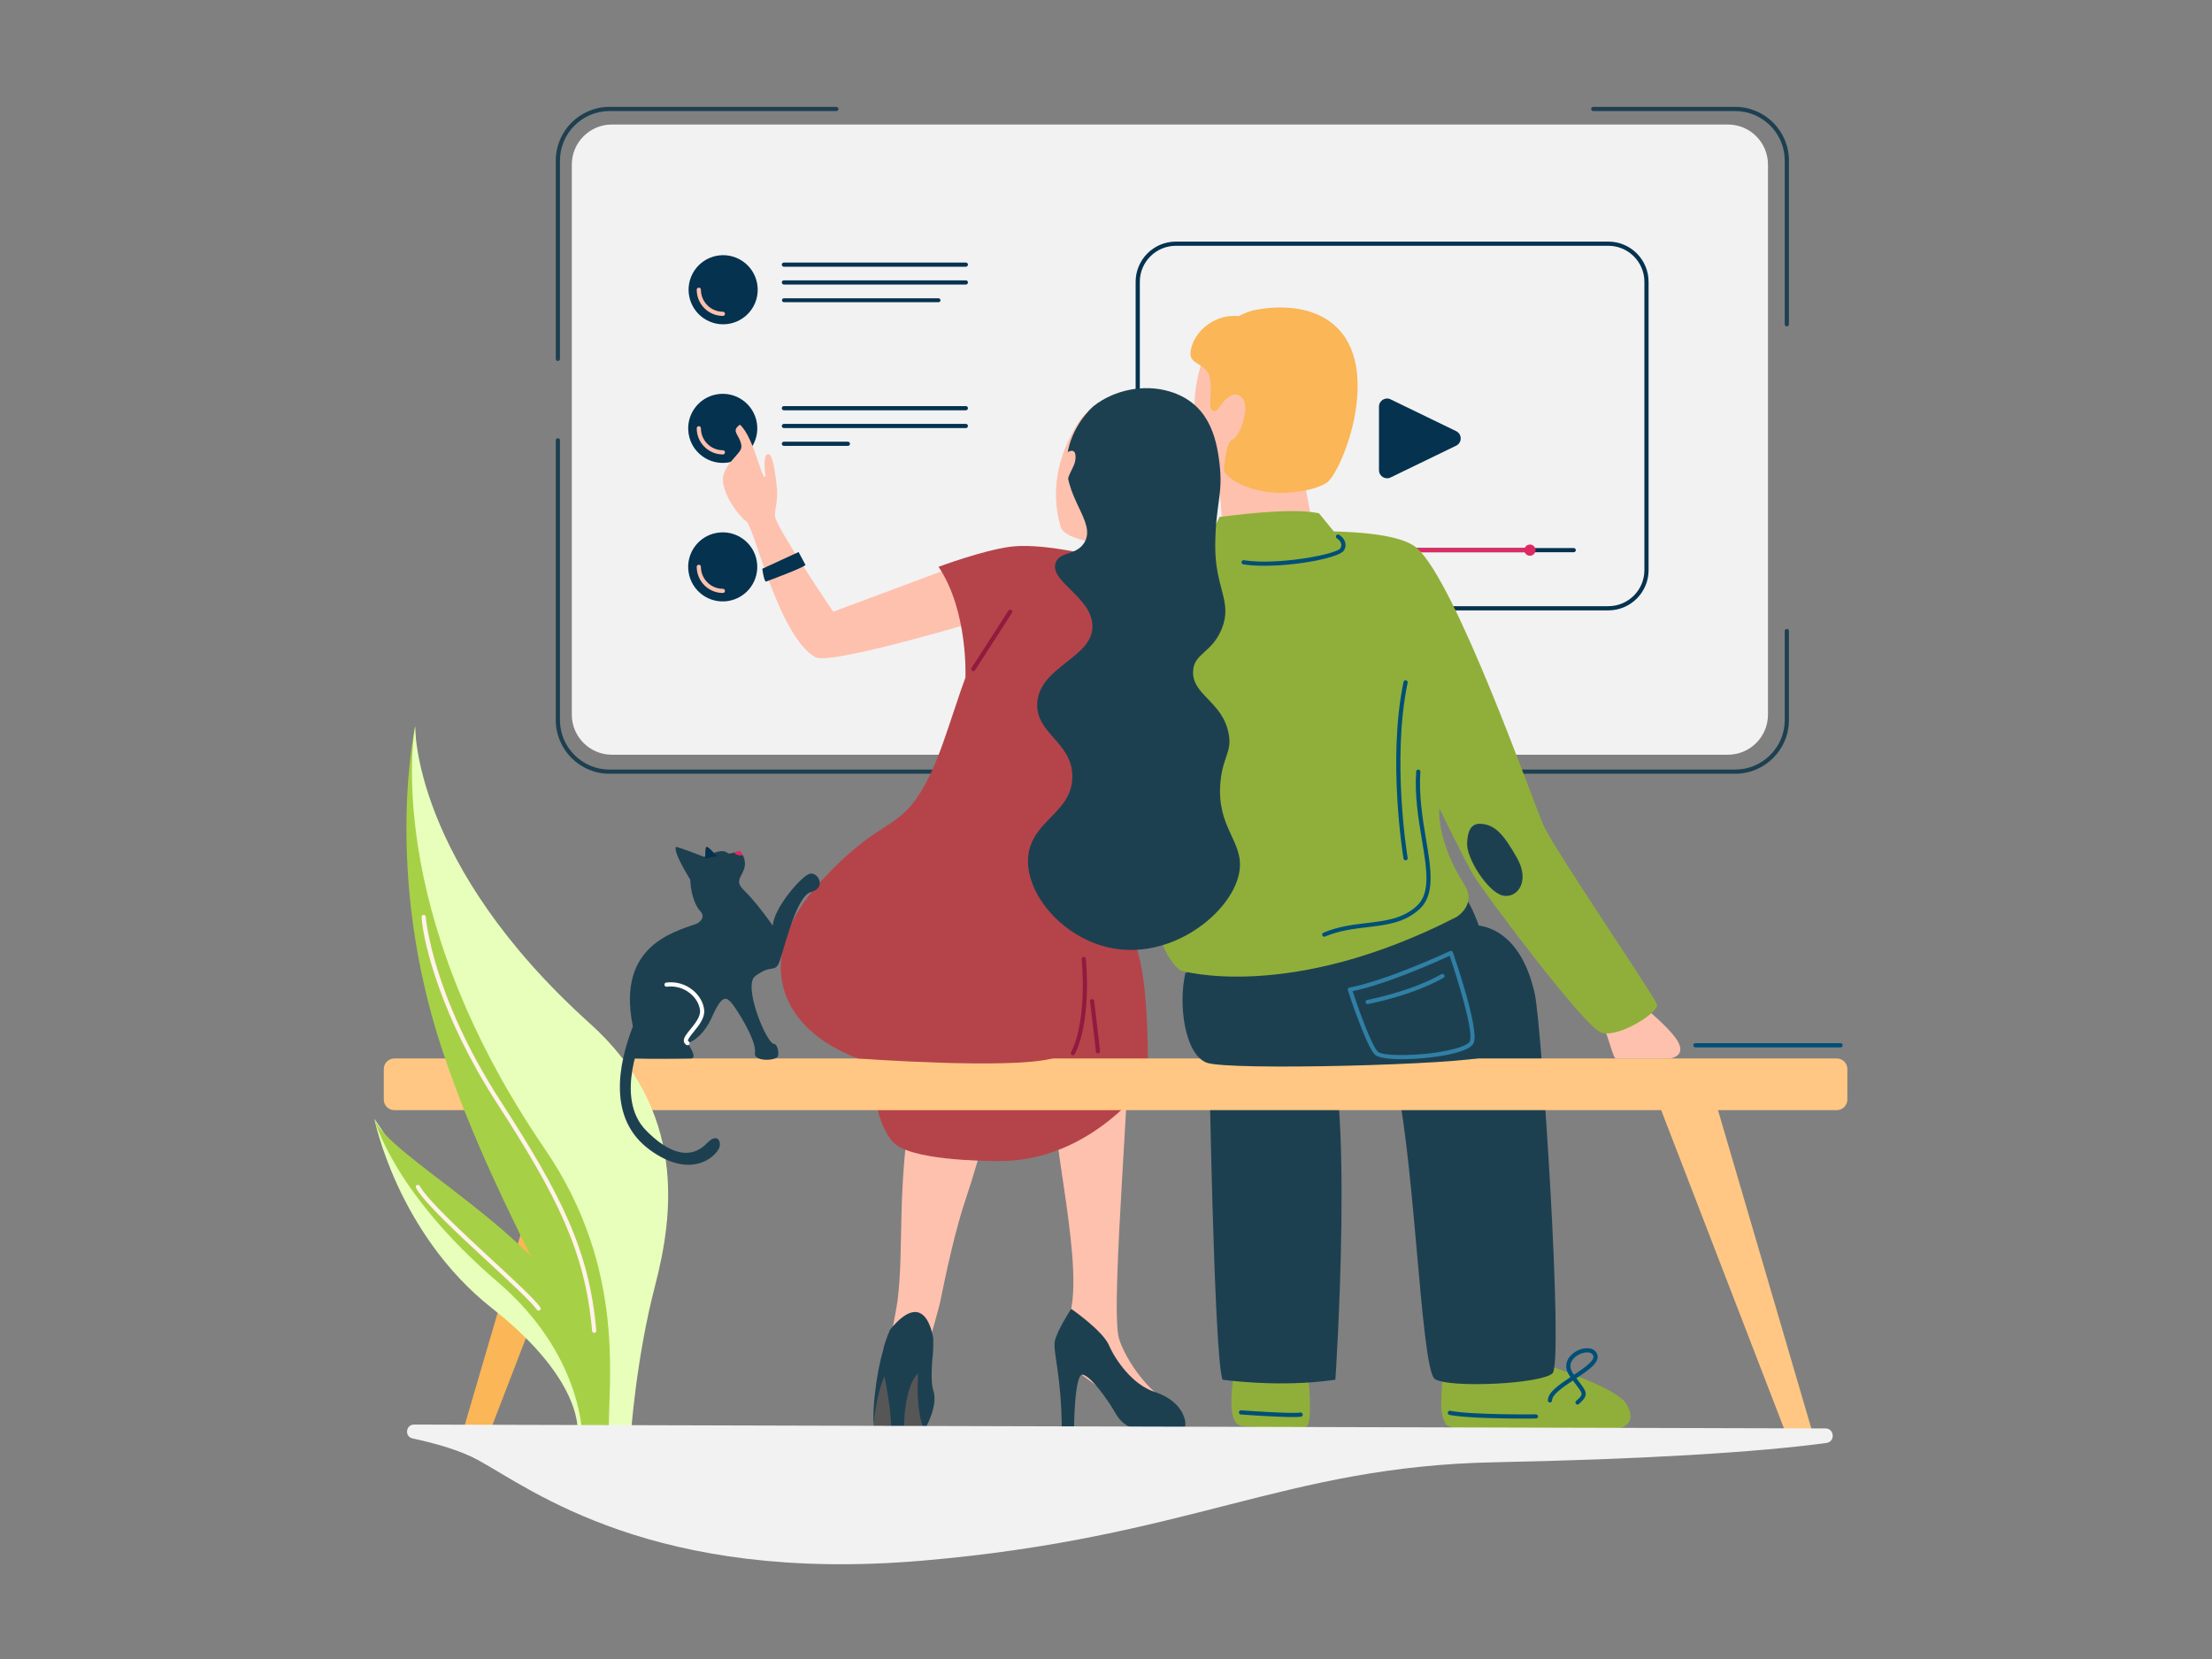 <?xml version="1.0" encoding="UTF-8"?> <!-- Generator: Adobe Illustrator 24.0.3, SVG Export Plug-In . SVG Version: 6.00 Build 0) --> <svg xmlns="http://www.w3.org/2000/svg" xmlns:xlink="http://www.w3.org/1999/xlink" version="1.0" id="_x2014_ÎÓÈ_x5F_1" x="0px" y="0px" viewBox="0 0 800 600" xml:space="preserve"><rect x="0" y="0" width="800" height="600" fill="#808080" stroke="none"/> <g> <path fill="#F2F2F2" d="M624.91,272.954h-403.6c-8.012,0-14.507-6.495-14.507-14.507V59.536c0-8.012,6.495-14.507,14.507-14.507 h403.6c8.012,0,14.507,6.495,14.507,14.507v198.91C639.417,266.459,632.922,272.954,624.91,272.954z"></path> <path fill="#04324F" d="M569.155,199.723h-70.421c-0.418,0-0.757-0.339-0.757-0.757c0-0.418,0.339-0.757,0.757-0.757h70.421 c0.418,0,0.757,0.339,0.757,0.757C569.912,199.384,569.573,199.723,569.155,199.723z"></path> <path fill="#DF2A61" d="M555.345,198.966c0-1.121-0.908-2.029-2.029-2.029c-1.121,0-2.029,0.908-2.029,2.029 c0,1.121,0.908,2.029,2.029,2.029C554.437,200.995,555.345,200.087,555.345,198.966z"></path> <path fill="#DF2A61" d="M553.317,199.723h-48.905c-0.418,0-0.757-0.339-0.757-0.757c0-0.418,0.339-0.757,0.757-0.757h48.905 c0.418,0,0.757,0.339,0.757,0.757C554.074,199.384,553.735,199.723,553.317,199.723z"></path> <path fill="#04324F" d="M581.69,220.748H425.258c-8.018,0-14.54-6.523-14.54-14.54V101.924c0-8.018,6.523-14.54,14.54-14.54H581.69 c8.018,0,14.54,6.523,14.54,14.54v104.285C596.231,214.226,589.708,220.748,581.69,220.748z M425.258,88.897 c-7.183,0-13.026,5.844-13.026,13.026v104.285c0,7.182,5.843,13.026,13.026,13.026H581.69c7.183,0,13.026-5.844,13.026-13.026 V101.924c0-7.182-5.843-13.026-13.026-13.026H425.258z"></path> <path fill="#90AF3A" d="M521.572,499.614c-0.242,7.32-1.018,11.315,1.245,15.263c2.263,3.948,31.104,1.999,35.005,2.366 c31.046,2.921,34.598-1.902,30.541-9.257c-4.238-7.684-42.325-18.514-42.325-18.514L521.572,499.614z"></path> <path fill="#90AF3A" d="M445.98,498.555c-1.515,11.611-0.252,16.911,3.281,17.164c3.534,0.252,21.455,2.019,23.474,0 c2.019-2.019,0.505-19.022,0-20.238C472.23,494.264,445.98,498.555,445.98,498.555z"></path> <path fill="#FEC1AE" d="M579.756,370.71c2.398,5.679,3.66,12.104,4.669,12.104c1.01,0,19.435,0,19.435,0s5.427-0.493,3.408-5.289 c-2.019-4.796-13.531-14.038-13.531-14.038L579.756,370.71z"></path> <path fill="#1D4051" d="M503.474,385.689c7.985,24.708,10.134,109.728,15.498,113.081c5.363,3.352,38.395,1.766,42.511-2.077 c4.116-3.843-3.916-125.9-6.398-137.184c-5.806-26.396-22.464-24.878-22.464-24.878L503.474,385.689z"></path> <path fill="#1D4051" d="M437.187,376.033c0,0,1.749,113.928,4.947,122.952c0,0,20.599,3.008,40.831,0c0,0,7.181-107.345-4.2-127.27 C467.383,351.79,437.187,376.033,437.187,376.033z"></path> <path fill="#004F77" d="M665.668,378.799h-52.501c-0.418,0-0.757-0.339-0.757-0.757s0.339-0.757,0.757-0.757h52.501 c0.418,0,0.757,0.339,0.757,0.757S666.086,378.799,665.668,378.799z"></path> <path fill="#FEC1AE" d="M329.872,397.201c-5.64,34.051-2.844,53.531-5.237,73.021c-0.249,2.027-1.447,8.464-1.956,10.663 l5.932,5.649l7.726-2.154c0,0,3.294-11.552,3.638-13.261c2.214-11.014,5.636-26.629,9.081-36.813 c5.805-17.164,12.116-42.152,12.116-42.152L329.872,397.201z"></path> <path fill="#FEC1AE" d="M408.217,362.369c2.019,15.902-6.989,109.777-3.534,121.66c1.762,6.06,8.582,17.164,16.911,22.464 c8.329,5.301,5.269,10.601,5.269,10.601s-10.022,1.133-13.094,0c-4.771-1.76-8.834-7.544-14.892-13.854 c-6.058-6.31-19.147-9.367-12.62-25.774c6.902-17.351-6.815-66.636-6.058-90.867C380.957,362.369,408.217,362.369,408.217,362.369z "></path> <path fill="#B5444A" d="M381.84,322.489c24.231,7.194,33.696,4.543,33.318,68.339c0,0-20.179,29.306-53.987,29.09 c-5.131-0.033-32.844-0.202-38.492-7.182c-12.512-15.461-2.145-44.814-2.145-44.814L381.84,322.489z"></path> <path fill="#1D4051" d="M627.56,279.838H220.435c-10.714,0-19.431-8.718-19.431-19.433V159.244c0-0.418,0.339-0.757,0.757-0.757 s0.757,0.339,0.757,0.757v101.161c0,9.88,8.038,17.918,17.917,17.918H627.56c9.879,0,17.917-8.038,17.917-17.918v-32.179 c0-0.418,0.339-0.757,0.757-0.757c0.418,0,0.757,0.339,0.757,0.757v32.179C646.991,271.12,638.274,279.838,627.56,279.838z"></path> <path fill="#1D4051" d="M646.234,118.037c-0.418,0-0.757-0.339-0.757-0.757V58.082c0-9.879-8.038-17.917-17.917-17.917h-51.338 c-0.418,0-0.757-0.339-0.757-0.757c0-0.418,0.339-0.757,0.757-0.757h51.338c10.714,0,19.431,8.716,19.431,19.431v59.198 C646.991,117.699,646.652,118.037,646.234,118.037z"></path> <path fill="#1D4051" d="M201.761,130.544c-0.418,0-0.757-0.339-0.757-0.757V58.082c0-10.715,8.717-19.431,19.431-19.431h82.05 c0.418,0,0.757,0.339,0.757,0.757c0,0.418-0.339,0.757-0.757,0.757h-82.05c-9.88,0-17.917,8.038-17.917,17.917v71.705 C202.518,130.205,202.179,130.544,201.761,130.544z"></path> <g> <polygon fill="#FAB657" points="203.543,394.425 167.575,517.095 177.418,517.095 224.745,394.425 "></polygon> <polygon fill="#FFC783" points="619.265,394.425 655.233,517.095 645.389,517.095 598.063,394.425 "></polygon> <path fill="#FFC783" d="M664.312,401.492H142.602c-2.1,0-3.802-1.702-3.802-3.802V386.6c0-2.091,1.695-3.786,3.786-3.786h521.742 c2.091,0,3.786,1.695,3.786,3.786v11.09C668.115,399.79,666.412,401.492,664.312,401.492z"></path> </g> <g> <path fill="#E8FFBB" d="M135.392,404.647c0,0,8.256,41.471,42.594,68.529c34.338,27.057,30.857,45.812,30.857,45.812h1.704 v-11.926l-22.527-45.244l-38.051-35.589L135.392,404.647z"></path> <path fill="#A6D146" d="M135.392,404.647c4.543,13.251,59.932,41.269,73.673,73.072c6.689,15.482,11.514,41.268,11.514,41.268 h-10.033c0,0,0-29.153-30.478-55.277C141.871,430.97,135.392,404.647,135.392,404.647z"></path> <path fill="#A6D146" d="M150.158,262.668c0,0-11.737,52.753,9.97,117.622c21.707,64.869,55.151,107.652,55.656,138.698h4.417 l3.408-67.014l-24.61-49.219l-48.088-111.12L150.158,262.668z"></path> <path fill="#E8FFBB" d="M150.158,262.668c0,0-12.873,65.5,46.948,152.959c30.119,44.035,22.527,85.945,23.095,103.361h7.951 c0,0,1.893-27.639,8.708-53.763c6.815-26.124,11.521-63.55-23.474-95.031C148.993,312.266,150.158,262.668,150.158,262.668z"></path> <path fill="#FFF3EA" d="M214.899,482.049c-0.388,0-0.718-0.298-0.752-0.692c-2.507-28.816-12.657-48.722-34.462-82.444 c-19.938-30.836-26.527-57.466-27.225-67.24c-0.03-0.417,0.284-0.779,0.702-0.809c0.414-0.029,0.779,0.284,0.809,0.702 c0.02,0.278,2.276,28.31,26.985,66.525c21.947,33.94,32.165,53.998,34.699,83.135c0.037,0.417-0.272,0.783-0.688,0.82 C214.944,482.047,214.923,482.049,214.899,482.049z"></path> <path fill="#FFF3EA" d="M194.803,474.013c-0.241,0-0.477-0.115-0.625-0.329c-1.807-2.633-9.152-9.432-16.929-16.63 c-11.221-10.386-23.939-22.158-26.78-27.441c-0.198-0.368-0.061-0.828,0.308-1.026c0.368-0.199,0.828-0.061,1.026,0.308 c2.722,5.061,15.341,16.742,26.475,27.047c8.181,7.572,15.246,14.112,17.15,16.885c0.236,0.344,0.149,0.816-0.196,1.052 C195.1,473.97,194.951,474.013,194.803,474.013z"></path> </g> <ellipse transform="matrix(0.383 -0.924 0.924 0.383 64.582 306.227)" fill="#04324F" cx="261.442" cy="104.787" rx="12.494" ry="12.494"></ellipse> <path fill="#FEC1AE" d="M261.442,114.252c-5.219,0-9.464-4.246-9.464-9.465c0-0.418,0.339-0.757,0.757-0.757 c0.418,0,0.757,0.339,0.757,0.757c0,4.384,3.567,7.952,7.951,7.952c0.418,0,0.757,0.339,0.757,0.757 S261.86,114.252,261.442,114.252z"></path> <ellipse transform="matrix(0.987 -0.16 0.16 0.987 -21.435 43.878)" fill="#04324F" cx="261.442" cy="154.89" rx="12.494" ry="12.494"></ellipse> <path fill="#FEC1AE" d="M261.442,164.355c-5.219,0-9.464-4.246-9.464-9.465c0-0.418,0.339-0.757,0.757-0.757 c0.418,0,0.757,0.339,0.757,0.757c0,4.384,3.567,7.952,7.951,7.952c0.418,0,0.757,0.339,0.757,0.757 S261.86,164.355,261.442,164.355z"></path> <ellipse transform="matrix(0.987 -0.16 0.16 0.987 -29.46 44.525)" fill="#04324F" cx="261.442" cy="204.993" rx="12.494" ry="12.494"></ellipse> <path fill="#FEC1AE" d="M341.169,206.364c0,0-37.074,13.882-39.847,14.864c0,0-20.186-29.84-20.992-34.303 c-0.409-2.265,1.25-5.433,0.589-11.098c-0.538-4.606-1.448-12.441-3.389-11.558c-1.797,0.818-0.652,7.613-0.724,7.842 c-0.97,3.071-3.967-13.816-9.183-18.521c0,0-1.725,1.021-1.564,2.314c0.162,1.293,2.326,3.56,2.038,5.985 c-0.287,2.425-6.853,6.409-6.65,11.8c0.202,5.391,5.573,12.795,8.483,14.896c2.909,2.101,11.557,41.508,24.985,49.106 c5.061,2.864,54.398-11.793,54.398-11.793L341.169,206.364z"></path> <path fill="#FEC1AE" d="M261.442,214.458c-5.219,0-9.464-4.246-9.464-9.465c0-0.418,0.339-0.757,0.757-0.757 c0.418,0,0.757,0.339,0.757,0.757c0,4.384,3.567,7.952,7.951,7.952c0.418,0,0.757,0.339,0.757,0.757 C262.198,214.119,261.86,214.458,261.442,214.458z"></path> <path fill="#B5444A" d="M310.283,382.814c-30.289-11.503-37.647-37.598-13.476-63.974c23.726-25.89,28.994-16.287,40.1-39.76 c11.106-23.474,20.071-82.543,54.398-79.009c16.751,1.724,28.754,11.563,36.654,21.186c8.184,9.969,8.326,24.272,0.317,34.382 c-13.927,17.58-35.567,46.574-37.943,59.81c-3.534,19.688,5.734,63.327-9.773,67.366 C365.055,386.853,310.283,382.814,310.283,382.814z"></path> <path fill="#B5444A" d="M339.436,204.993c10.79,16.028,9.722,40.017,9.722,40.017l42.147-44.939c0,0-15.902-3.66-25.935-2.335 C355.337,199.061,339.436,204.993,339.436,204.993z"></path> <path fill="#911B3F" d="M388.021,381.653c-0.121,0-0.243-0.029-0.356-0.089c-0.37-0.197-0.51-0.655-0.312-1.024 c3.563-6.692,5.071-19.903,3.842-33.656c-0.037-0.416,0.271-0.785,0.687-0.822c0.39-0.029,0.785,0.27,0.821,0.687 c1.254,14.027-0.32,27.571-4.013,34.504C388.552,381.507,388.291,381.653,388.021,381.653z"></path> <path fill="#911B3F" d="M397.081,380.98c-0.392,0-0.724-0.303-0.754-0.7c-0.002-0.026-0.21-2.674-2.101-18.094 c-0.05-0.416,0.246-0.793,0.66-0.844c0.398-0.059,0.791,0.243,0.844,0.659c1.902,15.516,2.1,18.066,2.107,18.167 c0.031,0.416-0.281,0.779-0.699,0.811C397.12,380.979,397.101,380.98,397.081,380.98z"></path> <path fill="#FEC1AE" d="M434.102,132.744c-6.056,21.478,2.455,34.478,4.806,38.257s14.243,1.874,14.243,1.874l-7.268-39.724 l-4.628-12.92C441.254,120.231,435.128,129.104,434.102,132.744z"></path> <path fill="#1D4051" d="M337.166,491.874c0.285-2.033,0.43-4.588,0.342-7.82c0,0-2.461-19.195-15.602-3.169 c0,0-0.397,0.886-0.934,2.295c-0.237,0.621-0.501,1.344-0.771,2.137c-0.336,0.987-0.614,2.038-0.827,3.1l-0.001-0.001 c-2.876,9.855-3.806,22.656-3.427,26.632c0,0,2.25-12.231,4.884-16.793c0,0,3.707-1.223,8.216-0.022l-0.119,0.68 c0,0,2.613,17.56,2.613,17.816s3.029,0,3.029,0s4.896-8.329,2.965-13.882c-1.078-3.101-0.352-10.968-0.352-10.968L337.166,491.874z "></path> <path fill="#FEC1AE" d="M438.976,170.236c3.577,8.582,3.026,25.591,3.026,25.591l33.321-2.811l-4.733-24.799L438.976,170.236z"></path> <path fill="#565656" d="M319.8,497.987c3.432-7.282,12.719-7.883,12.184,0.697c-0.534,8.579,1.004,17.325,2.518,18.158 l-16.672,0.227c-1.105,0.015-1.977-0.92-1.887-2.021C316.378,509.781,317.919,501.978,319.8,497.987z"></path> <path fill="#1D4051" d="M319.713,496.851c0,0,2.84,13.762,2.556,19.991h4.655c0,0-0.189-15.727,5.567-20.653 C338.248,491.262,318.956,488.143,319.713,496.851z"></path> <path fill="#1D4051" d="M417.558,503.393c-7.973-2.603-14.207-11.559-16.478-16.86c-2.272-5.3-13.666-13.173-13.666-13.173 s-5.167,7.904-5.924,11.69c-0.757,3.786,2.398,12.216,2.524,31.791h4.417c0,0,0.126-20.306,3.155-19.675 c3.029,0.631,8.864,8.798,11.69,13.691s6.252,6.784,15.318,6.741c9.066-0.044,9.297-0.443,9.946-1.568 C429.19,514.905,428.513,506.97,417.558,503.393z"></path> <path fill="#1D4051" d="M428.713,351.899c-2.674,11.698-0.15,29.443,7.675,32.426c7.825,2.983,92.886,0.74,101.468-2.248 c8.582-2.989-0.126-51.052-9.718-59.588c-9.591-8.536-14.178-8.264-14.178-8.264L428.713,351.899z"></path> <path fill="#90AF3A" d="M415.027,211.767c-3.769,33.673-7.03,125.733,11.983,139.242c0,0,38.956,11.827,99.789-19.39 c0,0,7.409-4.437,2.818-11.647c-10.335-16.233-9.068-27.708-9.068-27.708s8.893,18.428,12.379,24.307 c3.486,5.879,39.964,54.781,46.174,56.873c6.21,2.091,20.924-7.316,20.172-10.149c-0.752-2.833-37.294-56.199-41.135-64.992 c-3.84-8.793-31.746-88.053-45.778-100.143c-14.032-12.09-90.953-2.238-90.953-2.238L415.027,211.767z"></path> <path fill="#FAB657" d="M460.713,178.162c-4.942-0.337-14.587-2.37-18.16-7.926c-3.573-5.557-5.388-39.68-2.631-47.358 c2.757-7.678,12.684-10.472,12.684-10.472s20.292-5.447,31.655,6.819c15.244,16.456,0.644,52.323-4.57,55.46 C474.478,177.822,465.525,178.491,460.713,178.162z"></path> <path fill="#FEC1AE" d="M390.227,152.501c-12.103,18.749-7.79,33.676-6.655,37.979c1.136,4.303,13.062,5.979,13.062,5.979 l4.733-40.105l-4.038-10.794C397.329,145.559,392.278,149.323,390.227,152.501z"></path> <path fill="#FEC1AE" d="M436.314,138.874c3.597,9.465,4.746,8.279,4.746,8.279s4.371-6.954,7.953-3.546 c3.581,3.408-0.784,14.679-3.334,15.385c-2.55,0.706-3.121,12.39-3.121,12.39l-7.81-29.668L436.314,138.874z"></path> <path fill="#004F77" d="M478.919,338.781c-0.294,0-0.575-0.173-0.698-0.462c-0.163-0.385,0.017-0.83,0.402-0.993 c5.352-2.271,10.618-2.895,15.709-3.498c6.704-0.794,13.039-1.545,18.093-6.206c5.039-4.648,3.616-13.166,1.817-23.95 c-1.248-7.471-2.66-15.94-2.059-24.644c0.03-0.416,0.354-0.737,0.808-0.703c0.416,0.029,0.732,0.39,0.702,0.807 c-0.589,8.527,0.808,16.902,2.042,24.291c1.801,10.791,3.357,20.11-2.284,25.313c-5.415,4.994-11.985,5.773-18.942,6.597 c-4.986,0.591-10.14,1.201-15.296,3.388C479.118,338.762,479.018,338.781,478.919,338.781z"></path> <path fill="#004F77" d="M508.346,311.142c-0.362,0-0.682-0.262-0.744-0.632c-0.061-0.353-5.91-35.678,0.005-63.888 c0.085-0.409,0.487-0.67,0.897-0.586c0.409,0.086,0.671,0.487,0.586,0.897c-5.856,27.925-0.054,62.974,0.005,63.325 c0.07,0.412-0.207,0.803-0.62,0.873C508.431,311.138,508.388,311.142,508.346,311.142z"></path> <path fill="#307FA5" d="M506.879,383.076c-4.639,0-8.451-0.477-9.629-1.642c-3.243-3.211-9.51-22.481-9.775-23.3 c-0.067-0.207-0.04-0.432,0.07-0.619c0.11-0.187,0.297-0.317,0.51-0.357c13.755-2.603,36.13-13.088,36.355-13.194 c0.191-0.09,0.418-0.097,0.615-0.012c0.197,0.083,0.351,0.246,0.421,0.449c0.979,2.818,9.502,27.668,7.565,32.703 c-0.659,1.713-3.536,3.097-8.795,4.228C519.395,382.368,512.525,383.076,506.879,383.076z M489.181,358.477 c1.977,5.997,6.771,19.541,9.135,21.88c1.713,1.695,15.233,1.72,25.582-0.507c6.509-1.399,7.539-2.873,7.699-3.291 c1.422-3.698-4.554-22.818-7.309-30.871C520.305,347.518,501.679,355.897,489.181,358.477z"></path> <path fill="#307FA5" d="M494.631,363.126c-0.359,0-0.678-0.257-0.743-0.623c-0.075-0.412,0.199-0.805,0.609-0.88 c0.152-0.027,15.347-2.821,26.832-9.304c0.362-0.204,0.827-0.077,1.032,0.288c0.207,0.364,0.078,0.826-0.286,1.032 c-11.713,6.611-27.153,9.447-27.309,9.475C494.721,363.122,494.676,363.126,494.631,363.126z"></path> <path fill="#90AF3A" d="M441.058,186.957c13.63-1.704,27.828-3.029,35.968-1.325l8.329,10.194c0,0-16.493,7.311-32.206,5.518 c-15.712-1.793-17.582-3.218-17.582-3.218L441.058,186.957z"></path> <path fill="#1D4051" d="M385.991,164.54c-2.168,15.303,11.077,24.211,6.036,31.918c-2.941,4.497-8.721,2.957-10.213,7.012 c-2.475,6.727,12.916,12.34,13.273,22.7c0.402,11.69-18.848,14.638-19.935,27.827c-0.928,11.257,12.67,14.261,12.679,26.844 c0.009,13.114-14.759,15.884-15.968,28.925c-1.207,13.023,11.807,28.735,28.511,32.777c23.21,5.617,46.127-13.094,47.962-27.919 c1.304-10.536-8.494-15.44-6.933-31.887c0.881-9.287,4.289-10.716,2.922-17.572c-2.302-11.539-13.22-13.83-12.826-22.405 c0.3-6.525,6.682-6.507,10.288-15.158c4.186-10.044-2.448-14.788-2.285-30.502c0.16-15.379,2.922-18.103,1.542-29.579 c-1.152-9.589-3.985-21.781-18.138-25.972c-9.374-2.776-19.986-0.457-27.26,5.219C394.403,147.739,387.427,154.404,385.991,164.54z "></path> <path fill="#FEC1AE" d="M386.121,163.518c3.232-1.776,3.106,1.757,2.601,3.776c-0.505,2.019-3.436,5.805-2.601,8.834 c0.835,3.029-2.298-7.83-2.298-7.83L386.121,163.518z"></path> <path fill="#FAB657" d="M450.999,114.927c-10.825-3.124-20.075,5.259-20.454,12.926c-0.198,4.008,5.865,3.667,6.992,8.611 c1.03,4.514-0.489,10.23,0.46,11.465c1.988,2.587,3.978-2.524,3.978-2.524L450.999,114.927z"></path> <path fill="#911B3F" d="M352.009,242.728c-0.142,0-0.284-0.04-0.412-0.122c-0.351-0.227-0.451-0.696-0.224-1.047 c0,0,5.629-8.695,13.361-20.739c0.225-0.354,0.696-0.454,1.046-0.228c0.353,0.226,0.454,0.695,0.229,1.046 c-7.735,12.047-13.364,20.745-13.364,20.745C352.5,242.606,352.256,242.728,352.009,242.728z"></path> <path fill="#04324F" d="M275.7,205.702c0.663,4.827,1.325,4.638,1.325,4.638s13.346-4.914,14.293-6.006l-2.499-4.689L275.7,205.702 z"></path> <path fill="#004F77" d="M551.082,513.049c-7.116,0-20.858-0.161-26.868-1.333c-0.41-0.08-0.679-0.477-0.598-0.887 c0.079-0.411,0.483-0.682,0.887-0.598c7.966,1.552,30.756,1.286,30.981,1.282c0.392-0.012,0.762,0.329,0.766,0.747 c0.006,0.418-0.329,0.761-0.747,0.766C555.26,513.029,553.578,513.049,551.082,513.049z"></path> <path fill="#004F77" d="M467.613,512.499c-6.108,0-18.228-0.877-18.847-0.922c-0.418-0.03-0.73-0.393-0.701-0.811 c0.031-0.416,0.399-0.732,0.81-0.7c0.182,0.012,18.23,1.319,21.405,0.802c0.407-0.061,0.802,0.214,0.869,0.626 c0.067,0.413-0.213,0.802-0.626,0.87C469.936,512.46,468.91,512.499,467.613,512.499z"></path> <path fill="#004F77" d="M570.536,507.981c-0.207,0-0.412-0.084-0.563-0.249c-0.28-0.31-0.255-0.789,0.054-1.069 c2.614-2.361,2.614-2.361,0.026-5.791c-0.356-0.473-0.752-0.999-1.187-1.594c-3.669,2.43-7.544,5.109-7.544,7.189 c0,0.418-0.339,0.757-0.757,0.757c-0.418,0-0.757-0.339-0.757-0.757c0-2.863,3.876-5.575,8.173-8.42 c-0.112-0.159-0.225-0.322-0.342-0.489c-1.439-2.08-1.579-4.297-0.395-6.24c1.448-2.378,4.801-4.034,7.48-3.682 c1.528,0.199,2.584,1.028,2.973,2.336c0.828,2.785-2.984,5.438-7.567,8.471c0.413,0.564,0.791,1.066,1.131,1.517 c2.768,3.672,3.289,4.659-0.219,7.827C570.899,507.917,570.718,507.981,570.536,507.981z M574.007,489.105 c-1.845,0-4.314,1.11-5.467,3.001c-0.878,1.442-0.762,2.987,0.348,4.592c0.121,0.176,0.241,0.347,0.359,0.515 c3.644-2.411,7.519-5.068,7.001-6.809c-0.214-0.719-0.791-1.145-1.716-1.266C574.364,489.116,574.189,489.105,574.007,489.105z"></path> <path fill="#004F77" d="M457.241,204.622c-2.776,0-5.377-0.157-7.593-0.511c-0.413-0.065-0.695-0.454-0.628-0.867 c0.065-0.413,0.465-0.692,0.867-0.628c12.099,1.931,33.702-2.172,34.894-4.355c1.15-2.107-1.148-3.486-1.246-3.543 c-0.362-0.211-0.482-0.675-0.27-1.037s0.678-0.48,1.035-0.27c1.273,0.745,3.287,2.87,1.812,5.575 C484.65,201.662,469.296,204.622,457.241,204.622z"></path> <path fill="#1D4051" d="M530.601,304.836c-0.337,5.734,7.682,17.867,12.854,19.042c5.172,1.175,10.109-4.937,5.172-13.635 c-4.937-8.698-7.999-12.017-13.165-12.313C531.129,297.682,530.743,302.412,530.601,304.836z"></path> <path fill="#04324F" d="M498.733,147.053v23.006c0,2.153,2.253,3.564,4.19,2.625l23.716-11.503c2.192-1.063,2.192-4.186,0-5.249 l-23.716-11.503C500.986,143.488,498.733,144.899,498.733,147.053z"></path> <path fill="#04324F" d="M349.312,96.469h-65.804c-0.418,0-0.757-0.339-0.757-0.757c0-0.418,0.339-0.757,0.757-0.757h65.804 c0.418,0,0.757,0.339,0.757,0.757C350.069,96.13,349.73,96.469,349.312,96.469z"></path> <path fill="#04324F" d="M349.312,102.905h-65.804c-0.418,0-0.757-0.339-0.757-0.757c0-0.418,0.339-0.757,0.757-0.757h65.804 c0.418,0,0.757,0.339,0.757,0.757C350.069,102.566,349.73,102.905,349.312,102.905z"></path> <path fill="#04324F" d="M339.436,109.282h-55.928c-0.385,0-0.698-0.312-0.698-0.698c0-0.385,0.312-0.698,0.698-0.698h55.928 c0.385,0,0.698,0.312,0.698,0.698C340.134,108.97,339.821,109.282,339.436,109.282z"></path> <path fill="#04324F" d="M349.312,148.386h-65.804c-0.418,0-0.757-0.339-0.757-0.757s0.339-0.757,0.757-0.757h65.804 c0.418,0,0.757,0.339,0.757,0.757S349.73,148.386,349.312,148.386z"></path> <path fill="#04324F" d="M349.312,154.822h-65.804c-0.418,0-0.757-0.339-0.757-0.757c0-0.418,0.339-0.757,0.757-0.757h65.804 c0.418,0,0.757,0.339,0.757,0.757C350.069,154.484,349.73,154.822,349.312,154.822z"></path> <path fill="#04324F" d="M306.651,161.259h-23.142c-0.418,0-0.757-0.339-0.757-0.757s0.339-0.757,0.757-0.757h23.142 c0.418,0,0.757,0.339,0.757,0.757S307.069,161.259,306.651,161.259z"></path> <path fill="#1D4051" d="M252.082,334.015c-9.213,3.281-30.1,8.645-22.717,39.312c0,0-3.975,9.297,0.189,9.486 c4.165,0.189,18.917,0.075,20.412,0c2.572-0.129-1.319-5.554-1.319-5.554s5.138-1.093,8.924-9.612 c3.786-8.519,5.301-6.654,6.815-5.126c1.515,1.529,9.412,13.865,8.641,18.188c-0.568,3.188,6.71,3.038,8.136,1.57 c0.751-0.772,0.184-4.655-1.257-4.74c-2.725-0.16-11.289-21.073-6.812-24.469c5.49-4.165,6.756-1.617,8.329-4.165 c1.574-2.548,6.058-24.799,11.926-26.313c5.868-1.514,2.272-7.722-0.757-6.511c-3.029,1.211-12.597,12.104-13.114,18.678 c0,0-5.817-8.381-10.549-12.924c-4.733-4.543,2.677-5.752-0.176-12.436l-1.149-1.573c0,0-3.218,0.883-3.975,0.883 c-0.757,0-1.073-2.082-6.626,0.189c-5.553,2.272-7.067,3.912-7.32,7.825c-0.027,0.418-0.037,0.861-0.029,1.324 c0.061,3.869,1.308,9.056,3.563,11.423C255.742,332.122,252.082,334.015,252.082,334.015z"></path> <path fill="#1D4051" d="M244.464,306.315c-1.171,2.028,6.047,13.218,6.047,13.218l5.406-9.148 C255.917,310.385,244.658,305.979,244.464,306.315z"></path> <path fill="#04324F" d="M254.971,310.479c0.218-0.378-0.095-3.775,0.521-4.183c0.615-0.408,3.739,3.378,3.739,3.378 L254.971,310.479z"></path> <path fill="#DF2A61" d="M265.475,308.373c0.384,0.395,1.096,1.145,3.279,1.029c0,0-0.822-1.562-1.111-1.64 C267.354,307.683,265.475,308.373,265.475,308.373z"></path> <path fill="#1D4051" d="M228.891,371.204c-5.156,13.389-9.447,33.455,6.329,44.814s24.862,1.136,25.115-1.641 c0.252-2.777-1.76-3.832-4.291-1.262c-2.531,2.57-9.224,8.926-22.275-4.152c-12.039-12.065-1.086-35.094-1.086-35.094 L228.891,371.204z"></path> <path fill="#FFFFFF" d="M248.647,378.018c-0.129,0-0.26-0.033-0.379-0.102c-0.651-0.376-0.866-0.884-0.932-1.243 c-0.23-1.252,0.915-2.661,2.367-4.444c1.643-2.018,3.686-4.53,3.473-6.78c-0.211-2.244-1.567-4.572-3.627-6.228 c-2.367-1.903-5.351-2.739-8.398-2.368c-0.429,0.042-0.794-0.244-0.846-0.659c-0.05-0.415,0.244-0.793,0.659-0.844 c3.475-0.428,6.846,0.531,9.534,2.691c2.407,1.936,3.933,4.584,4.185,7.266c0.27,2.867-1.989,5.645-3.806,7.878 c-0.961,1.18-2.156,2.65-2.053,3.214c0.006,0.027,0.019,0.1,0.202,0.205c0.362,0.209,0.486,0.672,0.277,1.034 C249.163,377.882,248.908,378.018,248.647,378.018z"></path> <path fill="#F2F2F2" d="M660.199,516.612l-510.441-1.398c-3.033-0.008-3.524,4.375-0.558,5.009 c8.897,1.902,17.559,4.458,23.77,7.863c19.341,10.601,63.326,44.676,160.596,36.347s130.579-34.075,207.063-35.589 c52.399-1.038,94.98-3.571,119.918-6.978C663.803,521.421,663.486,516.621,660.199,516.612z"></path> </g> </svg> 